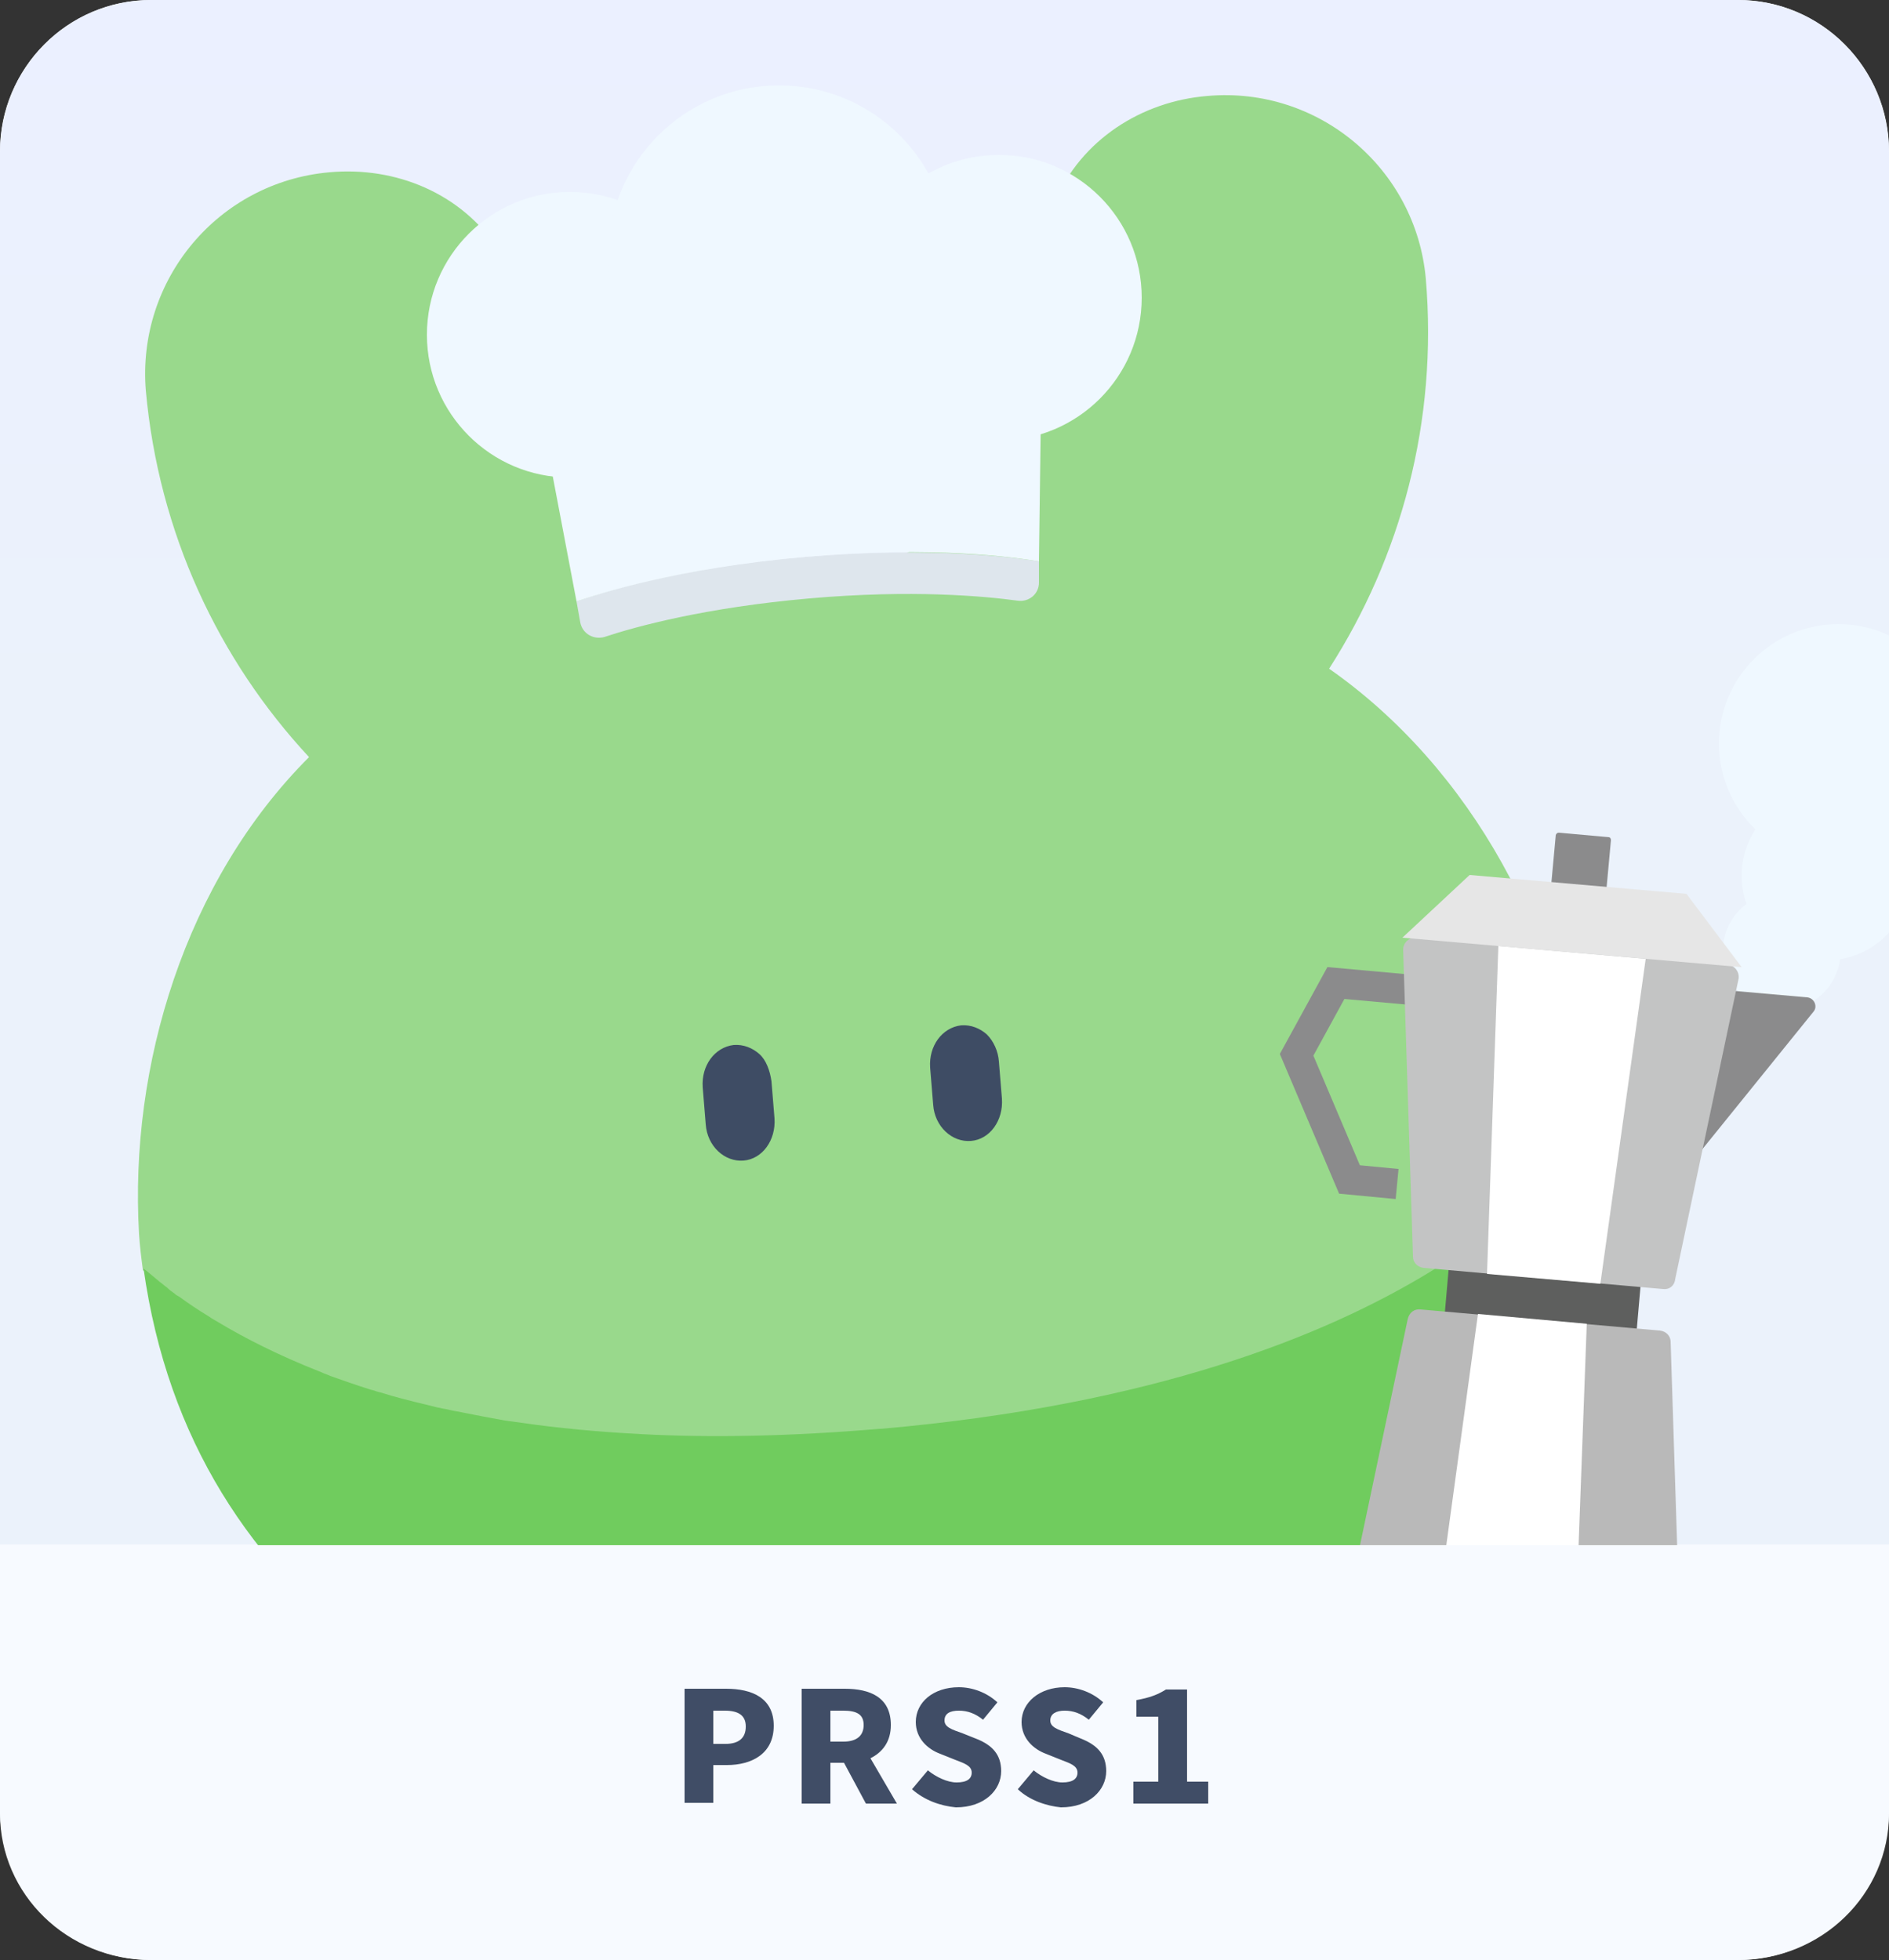 <?xml version="1.0" encoding="utf-8"?>
<!-- Generator: Adobe Illustrator 27.0.0, SVG Export Plug-In . SVG Version: 6.00 Build 0)  -->
<svg version="1.1" id="_圖層_2" xmlns="http://www.w3.org/2000/svg" xmlns:xlink="http://www.w3.org/1999/xlink" x="0px" y="0px"
	 viewBox="0 0 250 259.4" style="enable-background:new 0 0 250 259.4;" xml:space="preserve">
<rect x="0" y="0" width="250" height="259.4" fill="#333333" stroke="none"/>
<style type="text/css">
	.st0{fill:#F8FAFE;}
	.st1{fill:url(#SVGID_1_);}
	.st2{fill:#F7FAFF;}
	.st3{fill:#404D66;}
	.st4{clip-path:url(#SVGID_00000176011382762250955970000015446871678695853492_);}
	.st5{fill:#99D98C;}
	.st6{fill:#3E4C64;}
	.st7{fill:#70CC5E;}
	.st8{fill:#EFF8FF;}
	.st9{fill:none;stroke:#8B8B8C;stroke-width:4;stroke-miterlimit:10;}
	.st10{fill:#8B8B8C;}
	.st11{fill:#5E5F5E;}
	.st12{fill:#C3C4C4;}
	.st13{fill:#B9B9B9;}
	.st14{fill:#FFFFFF;}
	.st15{fill:#E6E6E6;}
	.st16{fill:#DEE6ED;}
</style>
<g id="_圖文">
	<g>
		<g>
			<path class="st0" d="M20,0h210c11,0,20,9,20,20v219.4c0,11-9,20-20,20H20c-11,0-20-9-20-20V20C0,9,9,0,20,0z"/>
			
				<linearGradient id="SVGID_1_" gradientUnits="userSpaceOnUse" x1="125" y1="277.22" x2="125" y2="72.79" gradientTransform="matrix(1 0 0 -1 0 276)">
				<stop  offset="0" style="stop-color:#EBF0FF"/>
				<stop  offset="0.49" style="stop-color:#EBF2FB"/>
			</linearGradient>
			<path class="st1" d="M250,20.2v184.3H0V20.2C0,9,8.9,0,20,0h210C241.1,0,250,9,250,20.2z"/>
			<path class="st2" d="M250,204.4V240c0,10.7-8.9,19.4-20,19.4H20c-11.1,0-20-8.7-20-19.4v-35.6H250z"/>
			<g>
				<path class="st3" d="M90.6,223.5h5.5c3.4,0,6.3,1.2,6.3,4.9s-2.9,5.2-6.2,5.2h-1.8v5h-3.8V223.5z M96,230.8
					c1.8,0,2.7-0.8,2.7-2.3s-1-2.1-2.8-2.1h-1.5v4.4H96L96,230.8z"/>
				<path class="st3" d="M114.6,238.7l-2.9-5.4h-1.8v5.4h-3.8v-15.2h5.7c3.3,0,6.1,1.1,6.1,4.8c0,2.2-1.1,3.6-2.7,4.4l3.5,6H114.6
					L114.6,238.7z M109.9,230.5h1.7c1.8,0,2.7-0.8,2.7-2.2s-0.9-1.9-2.7-1.9h-1.7V230.5L109.9,230.5z"/>
				<path class="st3" d="M120.7,236.8l2.1-2.5c1.1,0.9,2.6,1.6,3.8,1.6c1.4,0,2-0.5,2-1.3c0-0.9-0.9-1.2-2.2-1.7l-2-0.8
					c-1.6-0.6-3.2-2-3.2-4.2c0-2.6,2.3-4.6,5.7-4.6c1.8,0,3.7,0.7,5.1,2l-1.9,2.3c-1-0.8-2-1.2-3.2-1.2c-1.2,0-1.9,0.4-1.9,1.3
					s1,1.2,2.4,1.7l2,0.8c1.9,0.8,3.1,2,3.1,4.2c0,2.5-2.2,4.8-6,4.8C124.5,239,122.4,238.3,120.7,236.8L120.7,236.8z"/>
				<path class="st3" d="M134.7,236.8l2.1-2.5c1.1,0.9,2.6,1.6,3.8,1.6c1.4,0,2-0.5,2-1.3c0-0.9-0.9-1.2-2.2-1.7l-2-0.8
					c-1.6-0.6-3.2-2-3.2-4.2c0-2.6,2.4-4.6,5.7-4.6c1.8,0,3.7,0.7,5.1,2l-1.9,2.3c-1-0.8-2-1.2-3.2-1.2c-1.1,0-1.9,0.4-1.9,1.3
					s1,1.2,2.4,1.7l1.9,0.8c1.9,0.8,3.1,2,3.1,4.2c0,2.5-2.2,4.8-6,4.8C138.5,239,136.3,238.3,134.7,236.8L134.7,236.8z"/>
				<path class="st3" d="M150,235.8h3.3v-8.6h-2.9v-2.2c1.7-0.3,2.8-0.7,3.9-1.4h2.8v12.2h2.8v2.9H150L150,235.8L150,235.8z"/>
			</g>
		</g>
		<g>
			<defs>
				<path id="SVGID_00000018958262215685176980000009270143304462991799_" d="M250,20.2v184.3H0V20.2C0,9,8.9,0,20,0h210
					C241.1,0,250,9,250,20.2z"/>
			</defs>
			<clipPath id="SVGID_00000002348140574208242670000006896925192421873816_">
				<use xlink:href="#SVGID_00000018958262215685176980000009270143304462991799_"  style="overflow:visible;"/>
			</clipPath>
			<g style="clip-path:url(#SVGID_00000002348140574208242670000006896925192421873816_);">
				<g>
					<g>
						<path class="st5" d="M208.9,146.7c0.1,1.6,0.2,3.1,0.3,4.7c0,0,0,0.1,0,0.1c-1.6,1.5-20.7,31.6-92.6,37.9
							c-71.9,6.3-95.8-20.1-97.7-21.3c0,0,0-0.1,0-0.1c-0.2-1.5-0.4-3.1-0.5-4.7c-1.3-22.2,6.1-46.7,22.5-63.1
							C28.9,87.3,21,70.5,19.3,51.7C18.1,37,28.9,24.1,43.6,22.8c8.8-0.8,17.5,2.8,22.4,10.3c8.9,13.6,8.6,34.4,25.6,41.7
							c9.4,4,20.7,3.2,29.4-2.2c16.1-10.1,12.1-30.7,18.6-45.9c3.5-8.2,11.5-13.3,20.2-14c14.7-1.3,27.6,9.6,28.9,24.2
							c1.6,18.9-3.3,36.8-12.8,51.6C194.8,101.7,207,124.5,208.9,146.7"/>
						<path class="st6" d="M102.1,143.1l0.4,4.9c0.2,2.9-1.6,5.4-4.1,5.6s-4.8-1.9-5-4.8l-0.4-4.9c-0.2-2.9,1.6-5.3,4.1-5.6
							c1.3-0.1,2.5,0.4,3.4,1.2S101.9,141.7,102.1,143.1"/>
						<path class="st6" d="M132.2,140.5l0.4,4.9c0.2,2.9-1.6,5.4-4.1,5.6c-2.5,0.2-4.8-1.9-5-4.8l-0.4-4.9c-0.2-2.9,1.6-5.3,4.1-5.6
							c1.3-0.1,2.5,0.4,3.4,1.2C131.5,137.8,132.1,139.1,132.2,140.5"/>
						<path class="st7" d="M188.1,207.6c8.3,11.2,12,21.2,13.2,34.6c1.1,12.2-6.1,19.3-19.9,21.8c-13.7,2.5-26.8,1-29.1-12.6
							c-1.6-9.3-4.4-14.1-10-18.7c-6.8,1.6-13.6,3.4-21.4,4.1c-7.8,0.7-14.9,0.1-21.8-0.3c-4.7,5.4-5.9,10.7-6.6,20.1
							c-0.9,12.6-13.3,17.6-26.5,17.4c-14.1-0.1-22.4-5.8-23.4-18c-1-10.9,0.8-23.9,7-36.4c-16.4-12.5-27.4-29-30.6-51.7
							c0.3,0.2,1,0.8,2.2,1.8c0.3,0.2,0.6,0.5,0.9,0.7c0.3,0.3,0.7,0.6,1,0.8c0.2,0.2,0.4,0.3,0.6,0.4c1.1,0.8,2.4,1.7,3.9,2.6
							c0.4,0.3,0.8,0.5,1.3,0.8c3.5,2.1,8,4.4,13.6,6.6c0.4,0.2,0.8,0.3,1.2,0.5c1.7,0.6,3.4,1.2,5.3,1.8c0.5,0.1,0.9,0.3,1.4,0.4
							c1.9,0.6,3.9,1.1,6,1.6c0.4,0.1,0.8,0.2,1.2,0.3c0.3,0.1,0.6,0.1,0.9,0.2c0.7,0.1,1.3,0.3,2,0.4c2,0.4,4.1,0.8,6.3,1.2
							c0.7,0.1,1.5,0.2,2.2,0.3c4.8,0.7,10.1,1.2,15.8,1.5c9.3,0.5,19.8,0.3,31.6-0.7l0.2,0c71.9-6.3,90.9-36.4,92.6-37.9
							C210.1,174.3,202.1,192.5,188.1,207.6L188.1,207.6z"/>
					</g>
					<g>
						<circle class="st8" cx="235.8" cy="125.9" r="7.8"/>
						<circle class="st8" cx="243.3" cy="98.4" r="15.8"/>
						<circle class="st8" cx="241.7" cy="115.9" r="11.2"/>
						<polyline class="st9" points="194.5,131.7 176.8,130.1 171.6,139.6 178.6,156.1 184.9,156.7 						"/>
						<path class="st10" d="M220.2,158.4l19.8-24.5c0.6-0.7,0.1-1.8-0.8-1.9l-35.1-3.1c-0.9-0.1-1.6,0.9-1.1,1.7l15.3,27.6
							C218.7,158.9,219.7,159,220.2,158.4L220.2,158.4z"/>
						
							<rect x="194.2" y="154.5" transform="matrix(8.715574e-02 -0.996 0.996 8.715574e-02 20.157 356.576)" class="st11" width="20.8" height="25.5"/>
						<path class="st12" d="M220.1,170.6l-31.7-2.8c-0.8-0.1-1.4-0.7-1.4-1.5l-1.3-40.6c0-0.9,0.7-1.6,1.6-1.6l41.4,3.6
							c0.9,0.1,1.5,0.9,1.4,1.8l-8.4,39.8C221.6,170.2,220.9,170.7,220.1,170.6L220.1,170.6z"/>
						<path class="st13" d="M188,173.3l31.7,2.8c0.8,0.1,1.4,0.7,1.4,1.5l1.3,40.6c0,0.9-0.8,1.6-1.7,1.6l-41.4-3.6
							c-0.9-0.1-1.6-0.9-1.4-1.8l8.4-39.8C186.5,173.7,187.2,173.2,188,173.3L188,173.3z"/>
						<polygon class="st14" points="195.6,173.9 210,175.2 208.4,218.6 189.7,217 						"/>
						<path class="st10" d="M206.3,110.2l6.6,0.6c0.2,0,0.3,0.2,0.3,0.4l-0.7,7.6c0,0.2-0.2,0.3-0.4,0.3l-6.6-0.6
							c-0.2,0-0.3-0.2-0.3-0.4l0.7-7.6C206,110.3,206.1,110.2,206.3,110.2z"/>
						<polygon class="st14" points="211.8,169.9 196.8,168.6 198.3,125.2 217.8,126.9 						"/>
						<polygon class="st15" points="194.5,115.8 223.2,118.3 230.5,128 185.6,124.1 						"/>
					</g>
					<g>
						<circle class="st8" cx="75.4" cy="44.3" r="18.9"/>
						<circle class="st8" cx="132.2" cy="39.4" r="18.9"/>
						<circle class="st8" cx="103.1" cy="33.9" r="22.6"/>
						<path class="st16" d="M137.5,74.3l0,2.8c0,1.5-1.3,2.6-2.8,2.4c-4.4-0.6-14-1.5-27.6-0.3c-13.7,1.2-22.9,3.7-27.1,5.1
							c-1.4,0.4-2.9-0.4-3.2-1.9l-0.5-2.8c2.9-1.1,13.4-4.5,30.3-5.9C123.5,72.3,134.5,73.8,137.5,74.3L137.5,74.3z"/>
						<path class="st8" d="M137.9,43.8l-0.4,30.5c-3-0.5-13.9-2.1-30.9-0.6c-17,1.5-27.4,4.9-30.3,5.9l-5.7-30
							C70.5,49.7,137.9,43.8,137.9,43.8z"/>
					</g>
				</g>
			</g>
		</g>
	</g>
</g>
</svg>
